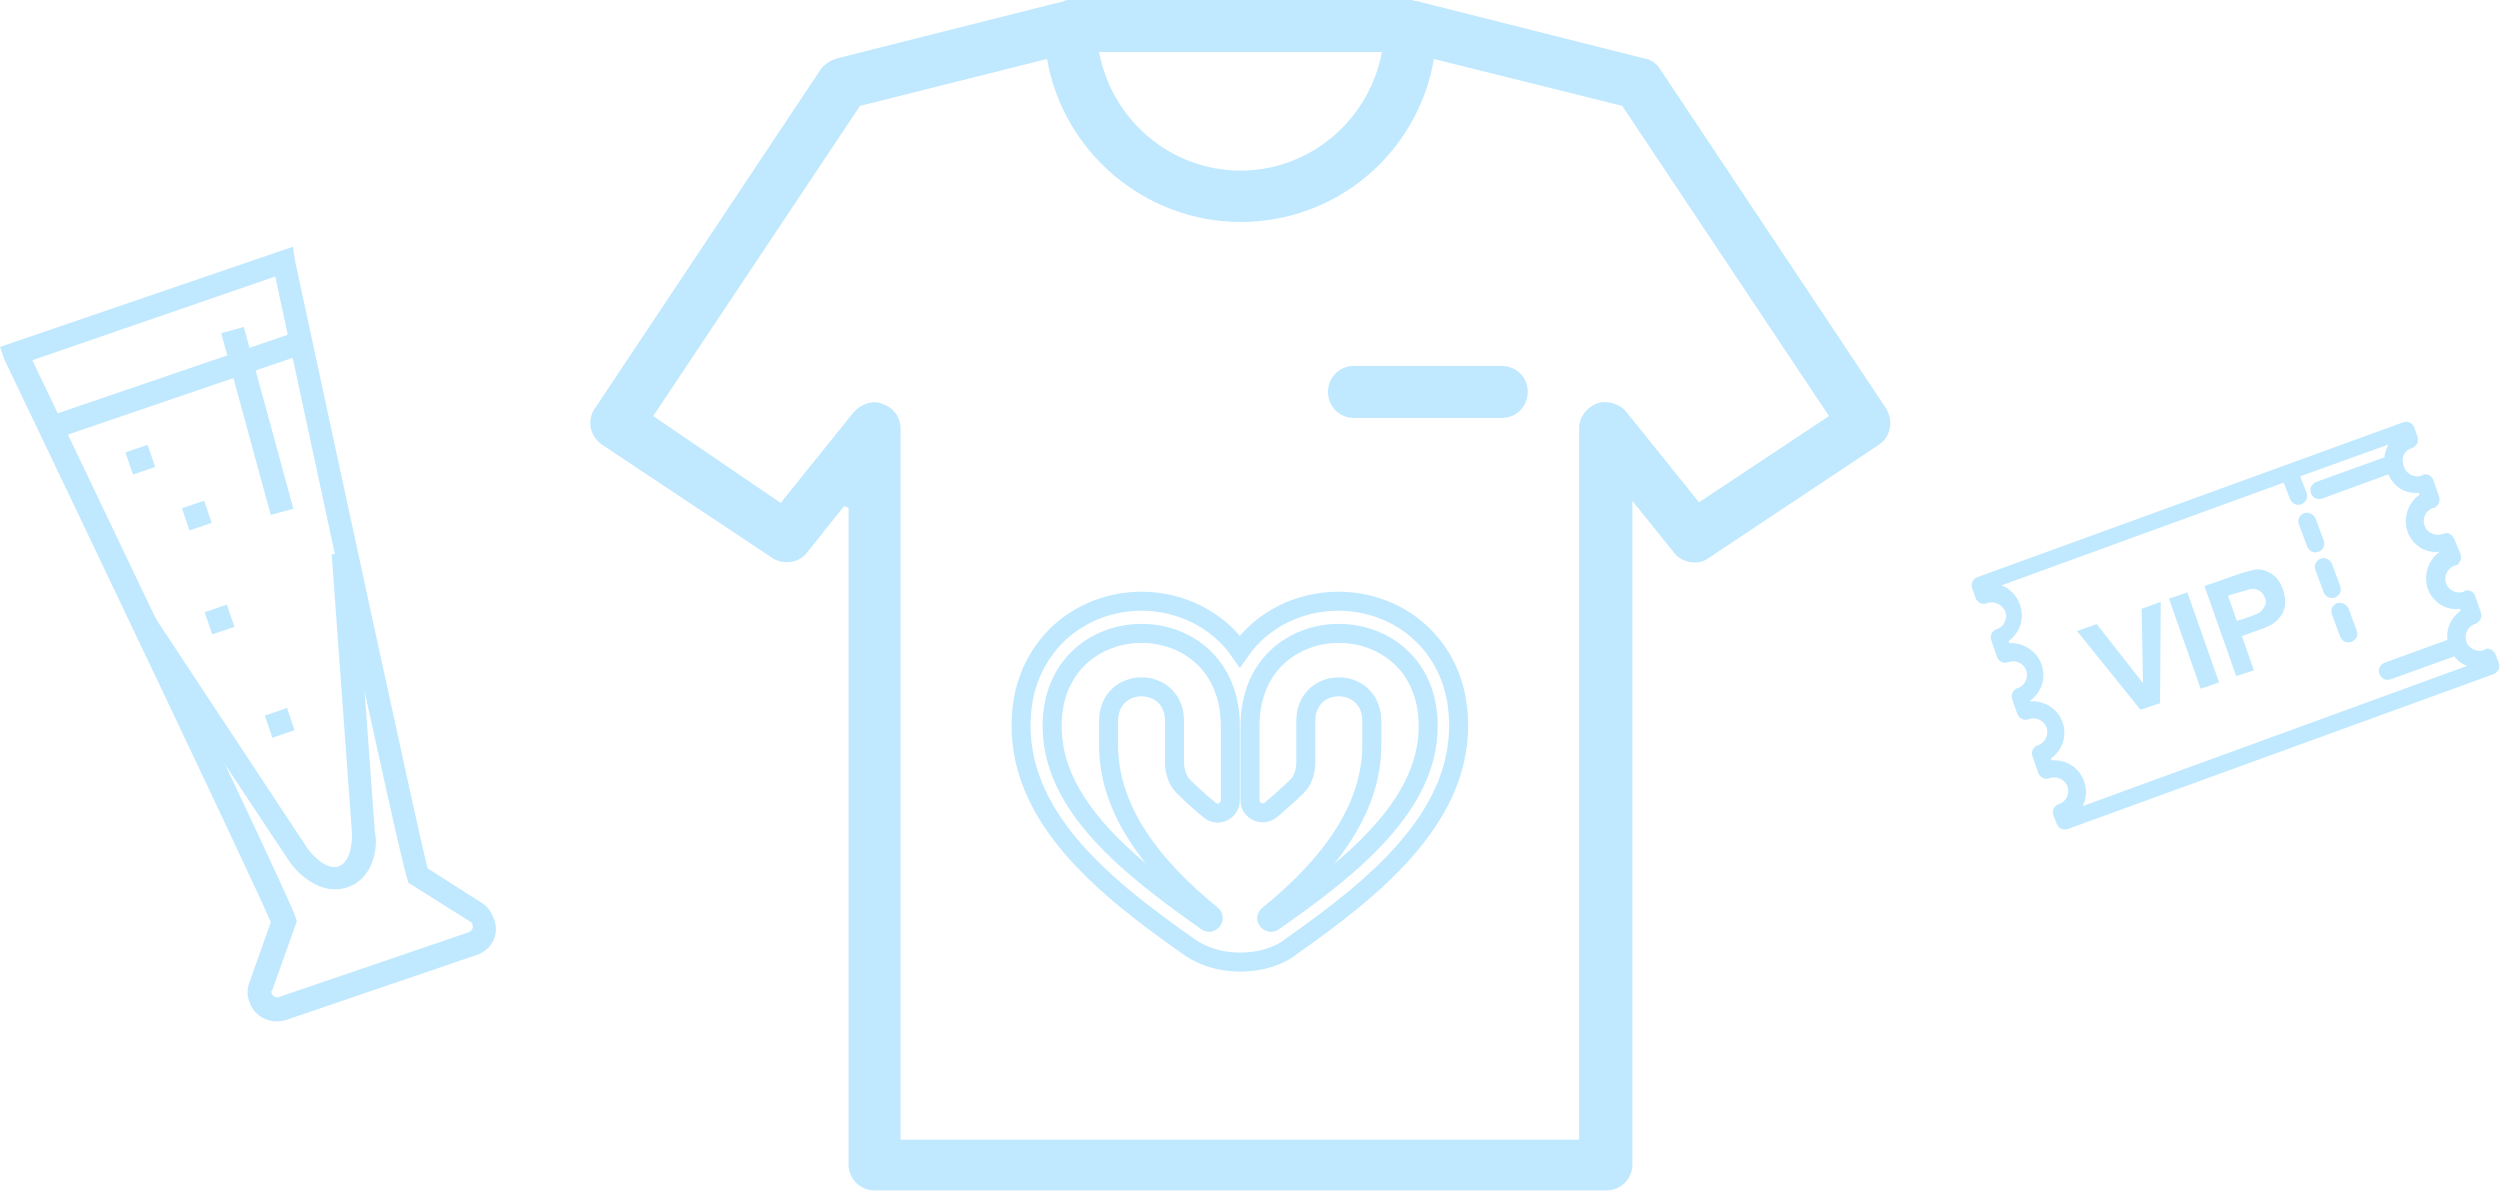 <?xml version="1.0" encoding="utf-8"?>
<!-- Generator: Adobe Illustrator 19.0.0, SVG Export Plug-In . SVG Version: 6.00 Build 0)  -->
<svg version="1.1" id="Layer_1" xmlns="http://www.w3.org/2000/svg" xmlns:xlink="http://www.w3.org/1999/xlink" x="0px" y="0px"
	 viewBox="-108 303.2 394.2 187.8" style="enable-background:new -108 303.2 394.2 187.8;" xml:space="preserve">
<style type="text/css">
	.st0{fill:#C0E9FF;}
	.st1{fill:none;stroke:#C0E9FF;stroke-width:3;stroke-miterlimit:10;}
</style>
<g id="XMLID_147_">
	<path id="XMLID_149_" class="st0" d="M189.4,367.6L153.7,314c-0.5-0.8-1.5-1.5-2.5-1.6l-35.7-9c-0.3,0-0.7-0.2-1-0.2H60.7
		c-0.3,0-0.7,0-1,0.2l-35.7,9c-1,0.3-1.8,0.8-2.5,1.6l-35.7,53.6c-1.3,1.8-0.8,4.4,1.1,5.7l26.9,17.9c1.8,1.1,4.1,0.8,5.4-0.8
		l5.9-7.4l0.7,0.3v103.5c0,2.3,1.8,4.1,4.1,4.1h115.4c2.3,0,4.1-1.8,4.1-4.1V382.2l6.6,8.2c1.3,1.6,3.8,2,5.4,0.8l26.9-17.9
		C190.1,372.1,190.6,369.6,189.4,367.6z M109.9,311.4c-2,10.7-11.3,18.7-22.3,18.7s-20.3-8-22.3-18.7H109.9z M159.9,382.4
		l-11.5-14.3c-1.1-1.3-3-1.8-4.6-1.3c-1.6,0.7-2.8,2.1-2.8,3.9v112.2H34V370.8c0-1.8-1.1-3.3-2.8-3.9c-1.6-0.7-3.4,0-4.6,1.3
		l-11.5,14.3L-5,368.8l32.6-48.9l29.5-7.4c2.5,14.6,15.4,25.7,30.5,25.7c15.3,0,28-11,30.5-25.7l29.7,7.4l32.6,48.9L159.9,382.4z"/>
	<path id="XMLID_148_" class="st0" d="M128.8,360.9h-23.3c-2.3,0-4.1,1.8-4.1,4.1c0,2.3,1.8,4.1,4.1,4.1h23.3c2.3,0,4.1-1.8,4.1-4.1
		C132.9,362.7,131.1,360.9,128.8,360.9z"/>
</g>
<g id="XMLID_156_">
	<path id="XMLID_160_" class="st1" d="M87.6,454.9c-4.4,0-7.1-1.7-8.1-2.4c-12.8-9-26.5-19.8-26.5-34.9c0-7.5,3.3-12,6-14.6
		c3.5-3.2,8.1-5,13-5c5.9,0,11.9,2.7,15.5,7.9c3.6-5.2,9.6-7.9,15.5-7.9c4.9,0,9.6,1.8,13,5c2.7,2.5,6,7.1,6,14.6
		c0,15-13.7,25.9-26.5,34.9C94.7,453.2,91.9,454.9,87.6,454.9z"/>
	<path id="XMLID_157_" class="st1" d="M57.9,417.7c0,12.5,12,22.1,24.4,30.8c0.6,0.5,1.4-0.5,0.8-1c-10.6-8.6-16.3-17.5-16.3-26.8
		v-3.8c0-7.2,10.4-7.2,10.4,0v6.6c0,0.9,0.3,2.6,1.3,3.6c1.3,1.3,2.7,2.6,4.2,3.8c1.4,1.2,3.3,0.1,3.3-1.5v-11.7
		C86,398.1,57.9,398.3,57.9,417.7z M89.1,417.7v11.7c0,1.6,1.9,2.6,3.3,1.5c1.5-1.3,3-2.6,4.2-3.8c1-1,1.3-2.7,1.3-3.6v-6.6
		c0-7.2,10.4-7.2,10.4,0v3.8c0,9.3-5.7,18.2-16.3,26.8c-0.7,0.5,0.1,1.5,0.8,1c12.5-8.7,24.4-18.4,24.4-30.8
		C117.2,398.3,89.1,398.1,89.1,417.7z"/>
</g>
<g id="XMLID_168_">
	<g id="XMLID_183_">
		<path id="XMLID_184_" class="st0" d="M-32.9,453.8L-62.8,464c-2.5,0.8-5.1-0.4-5.9-2.9c-0.4-1.1-0.3-2.1,0-2.9l3.4-9.6
			c-3-7-28.5-60.5-42-88.7l-0.7-2l46.2-15.8l0.3,2.1c6.6,30.7,19.1,88.6,20.9,95.9l8.6,5.5c0.9,0.5,1.5,1.5,1.8,2.3
			C-29.1,450.4-30.4,453-32.9,453.8z M-102.9,360c6.1,12.8,40,83.4,41.5,87.8l0.2,0.7l-3.9,10.9c-0.2,0.1-0.1,0.2-0.1,0.4
			c0.2,0.5,0.7,0.8,1.2,0.6l29.9-10.2c0.5-0.2,0.8-0.7,0.6-1.2c-0.1-0.2-0.1-0.4-0.4-0.5l-9.7-6.1l-0.2-0.7
			c-1.5-4.4-17.8-81-20.8-94.9L-102.9,360z"/>
	</g>
	<g id="XMLID_181_">
		<path id="XMLID_164_" class="st0" d="M-53.2,443.1c-4,1.4-7.7-1.9-9.2-4.1l-24.4-36.8l3-2l24.3,36.8c0,0,2.6,3.6,4.9,2.8
			c2.3-0.8,2.1-5.2,2.1-5.2l-3.2-44l3.6-0.3l3.2,44C-48.3,436.9-49.2,441.8-53.2,443.1z"/>
	</g>
	<g id="XMLID_179_">
		
			<rect id="XMLID_163_" x="-100.6" y="362.2" transform="matrix(0.946 -0.323 0.323 0.946 -121.852 -6.383)" class="st0" width="40.8" height="3.7"/>
	</g>
	<g id="XMLID_177_">
		
			<rect id="XMLID_162_" x="-87.8" y="374" transform="matrix(0.946 -0.323 0.323 0.946 -125.969 -7.634)" class="st0" width="3.7" height="3.7"/>
	</g>
	<g id="XMLID_175_">
		
			<rect id="XMLID_161_" x="-78.9" y="382.8" transform="matrix(0.946 -0.323 0.323 0.946 -128.319 -4.275)" class="st0" width="3.7" height="3.7"/>
	</g>
	<g id="XMLID_173_">
		
			<rect id="XMLID_159_" x="-75.3" y="399.2" transform="matrix(0.946 -0.323 0.323 0.946 -133.439 -2.236)" class="st0" width="3.7" height="3.7"/>
	</g>
	<g id="XMLID_171_">
		
			<rect id="XMLID_158_" x="-65.8" y="415.5" transform="matrix(0.946 -0.323 0.323 0.946 -138.207 1.712)" class="st0" width="3.7" height="3.7"/>
	</g>
	<g id="XMLID_169_">
		
			<rect id="XMLID_155_" x="-82.4" y="367.7" transform="matrix(-0.263 -0.965 0.965 -0.263 -441.814 401.578)" class="st0" width="29.7" height="3.7"/>
	</g>
</g>
<g id="XMLID_180_">
	<path id="XMLID_187_" class="st0" d="M272.2,373.9C272.2,373.9,272.3,373.9,272.2,373.9c0.4-0.1,0.7-0.4,0.9-0.7
		c0.2-0.3,0.2-0.7,0.1-1.1l-0.5-1.5c-0.3-0.7-1-1.1-1.8-0.8l-67.1,24.4c-0.7,0.3-1.1,1-0.8,1.8l0.5,1.5c0.1,0.3,0.4,0.6,0.7,0.8
		c0.3,0.1,0.7,0.2,1.1,0c1.1-0.4,2.4,0.2,2.9,1.3c0.4,1.1-0.2,2.4-1.3,2.8h-0.1c-0.7,0.3-1.1,1-0.8,1.8l0.9,2.6
		c0.1,0.4,0.4,0.6,0.7,0.8c0.3,0.1,0.7,0.2,1,0c0,0,0,0,0.1,0c1.1-0.4,2.4,0.2,2.8,1.3s-0.2,2.4-1.3,2.8h-0.1
		c-0.7,0.3-1.1,1-0.8,1.8l0.8,2.3c0.3,0.7,1.1,1.1,1.8,0.8c1.1-0.4,2.4,0.2,2.8,1.3s-0.2,2.4-1.3,2.8h-0.1c-0.7,0.3-1.1,1-0.8,1.8
		l0.9,2.6c0.3,0.7,1.1,1.1,1.8,0.8c1.1-0.4,2.4,0.2,2.8,1.3c0.4,1.1-0.2,2.4-1.3,2.8h-0.1c-0.7,0.3-1.1,1-0.8,1.8l0.5,1.3
		c0.3,0.7,1,1.1,1.8,0.8l67.1-24.4c0.7-0.3,1.1-1,0.8-1.8l-0.5-1.3c-0.1-0.3-0.4-0.6-0.7-0.8c-0.3-0.1-0.7-0.2-1,0
		c0,0-0.1,0-0.1,0.1c-1.1,0.4-2.4-0.2-2.8-1.3s0.2-2.4,1.3-2.8l0,0h0.1c0.3-0.1,0.6-0.4,0.8-0.7c0.2-0.3,0.2-0.7,0.1-1.1l-0.9-2.6
		c-0.1-0.4-0.4-0.6-0.7-0.8c-0.3-0.1-0.7-0.2-1,0c0,0-0.1,0-0.1,0.1c-1.1,0.4-2.4-0.2-2.8-1.3s0.2-2.4,1.3-2.8h0.1
		c0.4-0.1,0.7-0.4,0.8-0.7c0.2-0.3,0.2-0.7,0.1-1.1l-1-2.4c-0.1-0.3-0.4-0.6-0.7-0.8c-0.3-0.2-0.7-0.2-1.1,0h-0.1
		c-1.1,0.4-2.4-0.2-2.8-1.3s0.2-2.4,1.3-2.8l0,0h0.1c0.4-0.1,0.7-0.4,0.8-0.7c0.2-0.3,0.2-0.7,0.1-1.1l-0.9-2.6
		c-0.1-0.3-0.4-0.6-0.7-0.8c-0.3-0.1-0.7-0.2-1,0c0,0-0.1,0-0.1,0.1c-1.1,0.4-2.4-0.2-2.8-1.3C270.5,375.6,271,374.3,272.2,373.9z
		 M273.4,380.9l0.1,0.3c-1.8,1.3-2.6,3.6-1.9,5.8c0.8,2.2,2.9,3.5,5.1,3.2l0,0c-1.8,1.3-2.6,3.6-1.9,5.8c0.8,2.2,2.9,3.5,5.1,3.2
		l0.1,0.3c-1.5,1-2.3,2.8-2.1,4.6l-9.9,3.6c-0.7,0.3-1.1,1-0.8,1.8c0.3,0.7,1,1.1,1.8,0.8l10-3.6c0.5,0.7,1.2,1.2,2,1.5l-60.6,22.1
		c0.6-1.2,0.7-2.6,0.2-4c-0.8-2.1-2.9-3.4-5.1-3.2l-0.1-0.3c1.8-1.3,2.6-3.6,1.8-5.8c-0.8-2.1-2.9-3.4-5.1-3.2v-0.1
		c1.8-1.3,2.6-3.6,1.8-5.8c-0.8-2.1-2.9-3.4-5.1-3.3l-0.1-0.3c1.8-1.3,2.6-3.6,1.8-5.8c-0.5-1.4-1.6-2.5-2.9-3l44.5-16.2l1,2.6
		c0.3,0.7,1,1.1,1.8,0.8c0.7-0.3,1.1-1,0.8-1.8l-1-2.6l13.9-5c-0.3,0.6-0.6,1.3-0.6,2l-10.8,3.9c-0.7,0.3-1.1,1-0.8,1.8
		c0.3,0.7,1,1.1,1.8,0.8l10.4-3.8C269.5,380.1,271.4,381.1,273.4,380.9z"/>
	<path id="XMLID_172_" class="st0" d="M260.5,398.3c-0.7,0.3-1.1,1-0.8,1.8l1.3,3.5c0.3,0.7,1,1.1,1.8,0.8c0.7-0.3,1.1-1,0.8-1.8
		l-1.3-3.5C262,398.5,261.2,398.1,260.5,398.3z"/>
	<path id="XMLID_170_" class="st0" d="M257.9,391.3c-0.7,0.3-1.1,1-0.8,1.8l1.3,3.5c0.3,0.7,1,1.1,1.8,0.8c0.7-0.3,1.1-1,0.8-1.8
		l-1.3-3.5C259.4,391.4,258.6,391,257.9,391.3z"/>
	<path id="XMLID_167_" class="st0" d="M255.3,384.1c-0.7,0.3-1.1,1-0.8,1.8l1.3,3.5c0.3,0.7,1,1.1,1.8,0.8c0.7-0.3,1.1-1,0.8-1.8
		l-1.3-3.5C256.8,384.3,256.1,383.9,255.3,384.1z"/>
</g>
<g id="XMLID_178_">
	<path id="XMLID_15_" class="st0" d="M229.5,415.1l-10-12.4l3.1-1.1l7.3,9.3l-0.2-11.7l3-1.1l-0.1,16L229.5,415.1z"/>
	<path id="XMLID_17_" class="st0" d="M239,411.8l-5-14.2l2.9-1l5,14.2L239,411.8z"/>
	<path id="XMLID_19_" class="st0" d="M244.6,409.8l-5-14.2l4.6-1.6c1.7-0.6,2.9-0.9,3.5-1c0.9-0.1,1.7,0.2,2.5,0.7s1.4,1.3,1.8,2.5
		c0.3,0.9,0.4,1.7,0.3,2.4c-0.1,0.7-0.3,1.3-0.7,1.8s-0.8,0.9-1.3,1.2c-0.6,0.4-1.6,0.8-2.9,1.2l-1.9,0.7l1.9,5.4L244.6,409.8z
		 M243.3,397.1l1.4,4l1.6-0.5c1.1-0.4,1.9-0.7,2.2-1c0.3-0.3,0.5-0.6,0.7-1s0.1-0.8-0.1-1.2c-0.2-0.5-0.5-0.9-0.9-1.1
		s-0.9-0.3-1.4-0.2c-0.4,0.1-1.1,0.3-2.1,0.6L243.3,397.1z"/>
</g>
</svg>
